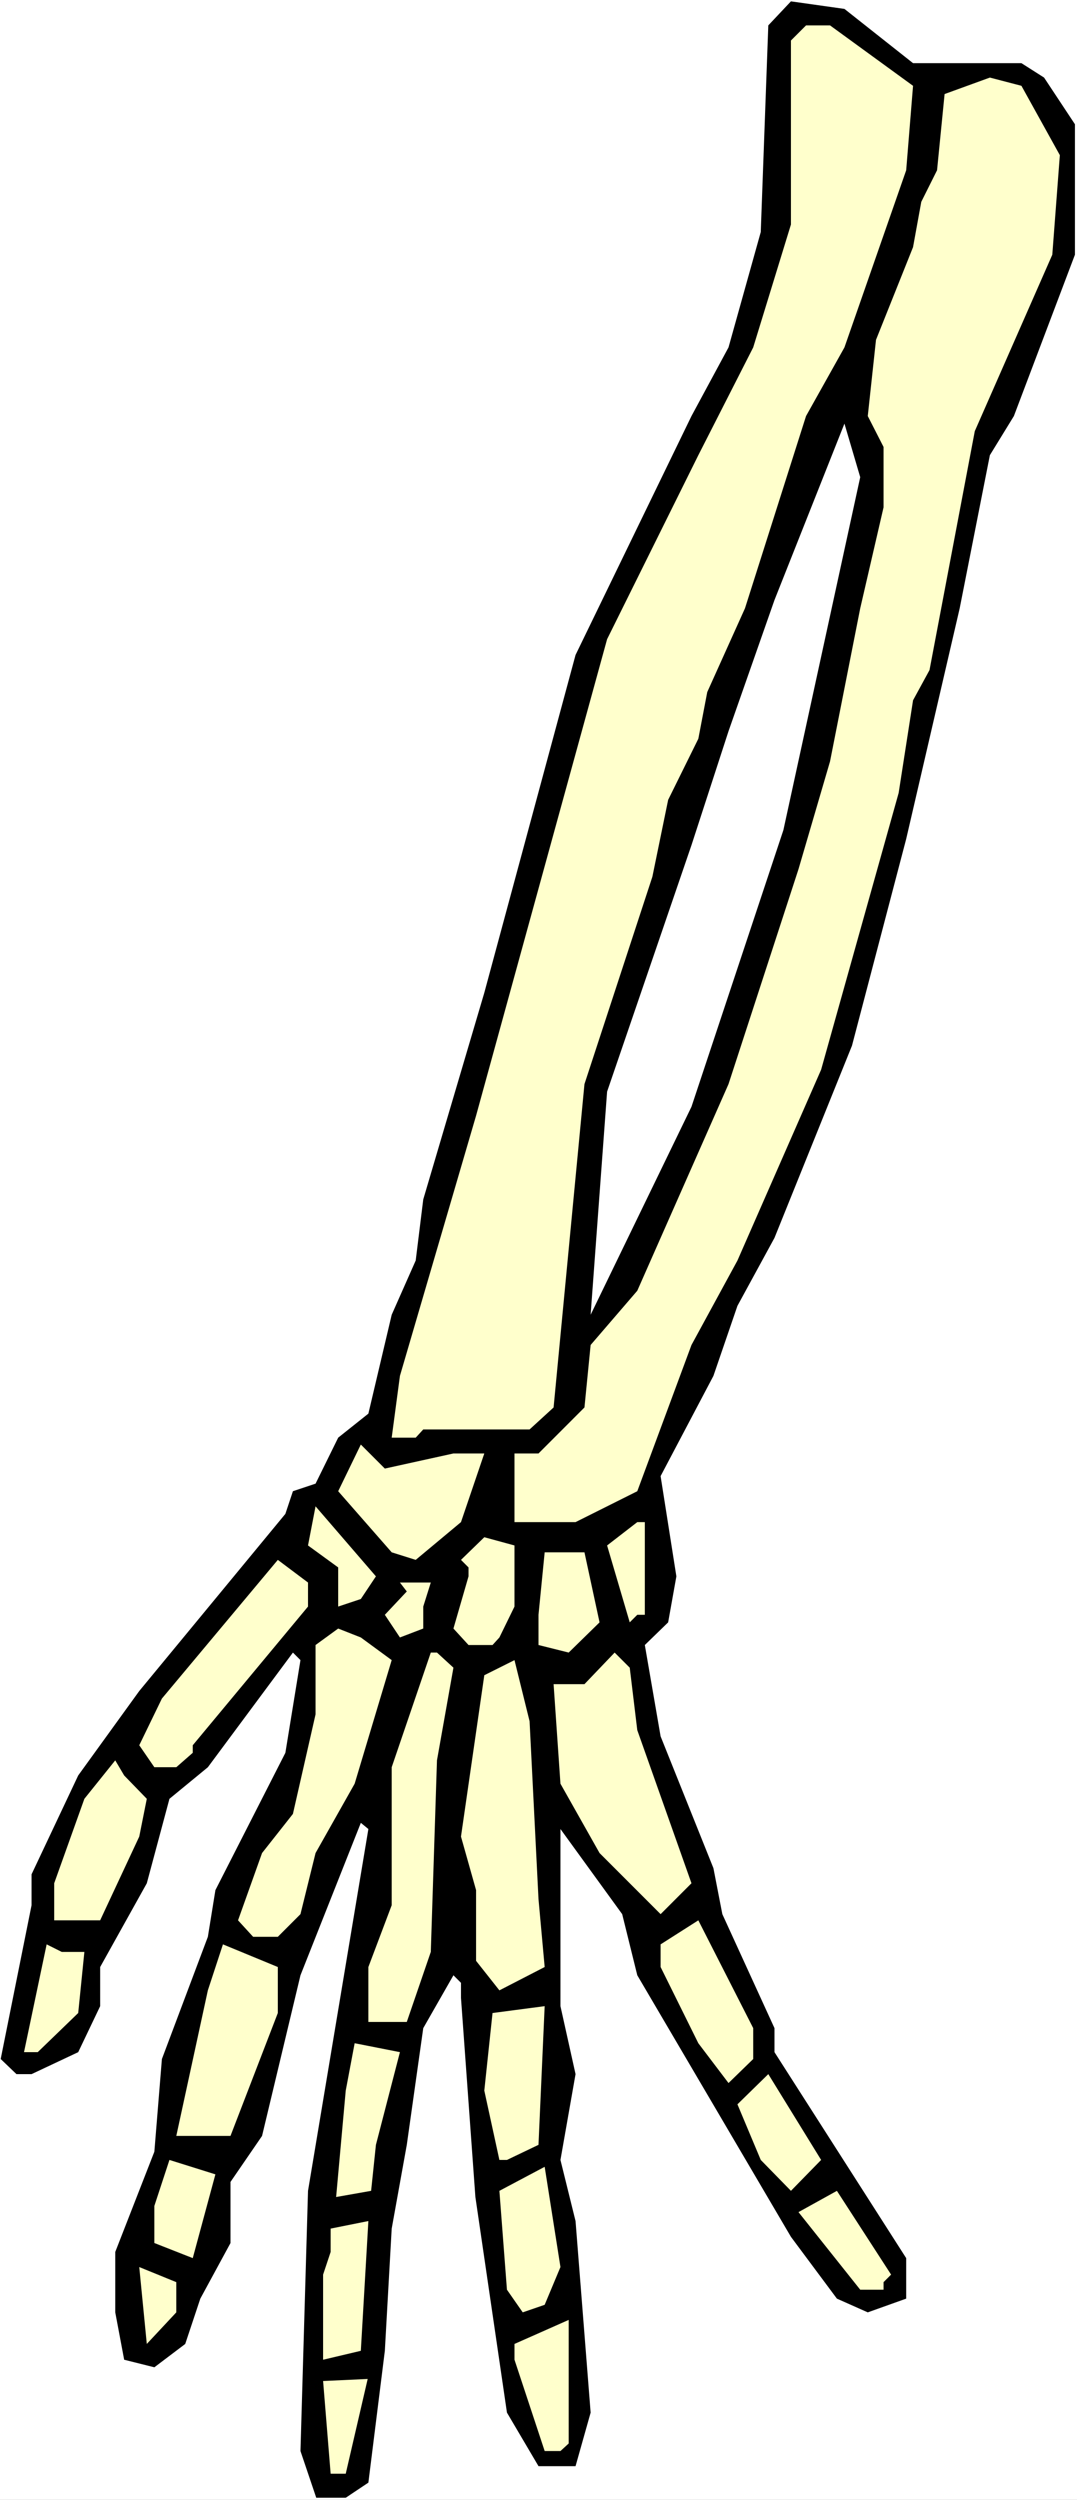 <?xml version="1.0" encoding="UTF-8" standalone="no"?>
<svg
   version="1.0"
   width="67.104mm"
   height="155.668mm"
   id="svg30"
   sodipodi:docname="Hand &amp; Arm.wmf"
   xmlns:inkscape="http://www.inkscape.org/namespaces/inkscape"
   xmlns:sodipodi="http://sodipodi.sourceforge.net/DTD/sodipodi-0.dtd"
   xmlns="http://www.w3.org/2000/svg"
   xmlns:svg="http://www.w3.org/2000/svg">
  <rect width="100%" height="100%" fill="#808080" stroke="none"/>
  <sodipodi:namedview
     id="namedview30"
     pagecolor="#ffffff"
     bordercolor="#000000"
     borderopacity="0.25"
     inkscape:showpageshadow="2"
     inkscape:pageopacity="0.0"
     inkscape:pagecheckerboard="0"
     inkscape:deskcolor="#d1d1d1"
     inkscape:document-units="mm" />
  <defs
     id="defs1">
    <pattern
       id="WMFhbasepattern"
       patternUnits="userSpaceOnUse"
       width="6"
       height="6"
       x="0"
       y="0" />
  </defs>
  <path
     style="fill:#ffffff;fill-opacity:1;fill-rule:evenodd;stroke:none"
     d="M 0,588.353 H 253.621 V 0 H 0 Z"
     id="path1" />
  <path
     style="fill:#000000;fill-opacity:1;fill-rule:evenodd;stroke:none"
     d="m 215.012,14.866 h 25.524 l 5.331,3.393 7.269,10.988 v 30.702 l -14.377,37.974 -5.654,9.211 -7.108,36.035 -12.6,54.295 -12.762,48.639 -18.254,45.246 -8.723,15.998 -5.654,16.482 -12.439,23.592 3.715,23.592 -1.938,10.827 -5.492,5.333 3.715,21.492 12.439,31.025 2.1,10.827 12.277,26.824 v 5.656 l 31.016,48.477 v 9.534 l -9.046,3.232 -7.269,-3.232 -10.823,-14.543 -36.185,-61.566 -3.554,-14.382 -14.539,-20.037 v 41.691 l 3.554,15.998 -3.554,20.199 3.554,14.382 3.554,45.084 -3.554,12.604 h -8.723 l -7.431,-12.604 -7.431,-50.74 -3.392,-46.861 v -3.555 l -1.777,-1.778 -7.108,12.443 -3.877,27.47 -3.554,19.714 -1.615,28.763 -3.877,31.025 -5.331,3.555 h -6.946 l -3.715,-10.988 1.777,-61.243 14.216,-85.159 -1.777,-1.454 -14.216,35.873 -9.046,37.812 -7.431,10.827 v 14.382 l -7.108,13.089 -3.554,10.665 -7.269,5.494 -7.108,-1.778 -2.1,-11.15 v -14.22 l 9.208,-23.592 1.777,-21.815 10.823,-28.763 1.777,-10.988 16.477,-32.318 3.554,-21.815 -1.777,-1.778 -20.031,26.986 -9.046,7.433 -5.331,19.876 -10.985,19.714 v 9.211 l -5.169,10.827 -10.985,5.171 H 3.877 L 0.162,484.612 7.431,448.415 v -7.272 l 10.985,-23.269 14.377,-19.876 34.408,-41.691 1.777,-5.333 5.331,-1.778 5.331,-10.827 7.108,-5.656 5.492,-23.269 5.654,-12.766 1.777,-14.382 14.377,-48.639 21.485,-79.503 27.301,-56.234 8.723,-16.159 7.592,-27.147 1.777,-48.639 5.331,-5.656 12.6,1.778 z"
     id="path2" />
  <path
     style="fill:#ffffcc;fill-opacity:1;fill-rule:evenodd;stroke:none"
     d="m 215.012,20.199 -1.615,19.876 -14.539,41.691 -9.046,16.159 -14.377,45.246 -8.885,19.714 -2.1,10.988 -7.108,14.382 -3.715,18.098 -15.993,48.801 -7.269,76.109 -5.654,5.171 H 99.671 l -1.777,1.939 h -5.654 l 1.939,-14.543 17.931,-61.243 30.854,-112.144 21.485,-43.306 12.923,-25.37 8.885,-28.925 V 9.534 l 3.554,-3.555 h 5.654 z"
     id="path3" />
  <path
     style="fill:#ffffcc;fill-opacity:1;fill-rule:evenodd;stroke:none"
     d="m 249.582,36.52 -1.777,23.431 -18.254,41.529 -10.662,56.234 -3.877,7.11 -3.392,21.815 -18.254,65.121 -19.708,44.922 -10.823,19.876 -12.762,34.419 -14.539,7.272 H 121.156 V 342.088 h 5.654 l 10.823,-10.827 1.454,-14.705 10.985,-12.766 21.485,-48.639 16.477,-50.578 7.431,-25.37 7.108,-36.035 5.492,-23.754 v -14.22 l -3.715,-7.272 1.938,-17.937 8.723,-21.815 1.939,-10.665 3.715,-7.433 1.777,-17.937 10.662,-3.878 7.431,1.939 z"
     id="path4" />
  <path
     style="fill:#ffffff;fill-opacity:1;fill-rule:evenodd;stroke:none"
     d="m 184.481,195.364 -21.647,65.121 -23.747,48.962 3.877,-52.517 19.87,-58.011 8.723,-26.824 10.823,-30.864 16.477,-41.529 3.715,12.604 z"
     id="path5" />
  <path
     style="fill:#ffffcc;fill-opacity:1;fill-rule:evenodd;stroke:none"
     d="m 106.779,342.088 h 7.269 l -5.492,16.159 -10.662,8.888 -5.654,-1.778 -12.6,-14.382 5.331,-10.988 5.654,5.656 z"
     id="path6" />
  <path
     style="fill:#ffffcc;fill-opacity:1;fill-rule:evenodd;stroke:none"
     d="m 84.971,376.346 -5.331,1.778 v -9.211 l -7.108,-5.171 1.777,-9.211 14.216,16.482 z"
     id="path7" />
  <path
     style="fill:#ffffcc;fill-opacity:1;fill-rule:evenodd;stroke:none"
     d="m 151.849,380.062 h -1.777 l -1.777,1.778 -5.331,-18.098 7.108,-5.494 h 1.777 z"
     id="path8" />
  <path
     style="fill:#ffffcc;fill-opacity:1;fill-rule:evenodd;stroke:none"
     d="m 121.156,378.123 -3.554,7.272 -1.615,1.778 h -5.654 l -3.554,-3.878 3.554,-12.281 v -2.101 l -1.777,-1.778 5.492,-5.333 7.108,1.939 z"
     id="path9" />
  <path
     style="fill:#ffffcc;fill-opacity:1;fill-rule:evenodd;stroke:none"
     d="m 141.188,381.84 -7.269,7.11 -7.108,-1.778 v -7.11 l 1.454,-14.705 h 9.369 z"
     id="path10" />
  <path
     style="fill:#ffffcc;fill-opacity:1;fill-rule:evenodd;stroke:none"
     d="m 72.532,378.123 -27.139,32.641 v 1.778 l -3.877,3.393 h -5.169 l -3.554,-5.171 5.331,-10.988 27.301,-32.641 7.108,5.333 z"
     id="path11" />
  <path
     style="fill:#ffffcc;fill-opacity:1;fill-rule:evenodd;stroke:none"
     d="m 99.671,378.123 v 5.171 l -5.492,2.101 -3.554,-5.333 5.169,-5.494 -1.615,-2.101 h 7.269 z"
     id="path12" />
  <path
     style="fill:#ffffcc;fill-opacity:1;fill-rule:evenodd;stroke:none"
     d="m 92.24,390.727 -8.723,29.086 -9.208,16.321 -3.554,14.382 -3.554,3.555 -1.777,1.778 h -5.816 l -3.554,-3.878 5.654,-15.836 7.269,-9.211 5.331,-23.431 v -16.321 l 5.331,-3.878 5.331,2.101 z"
     id="path13" />
  <path
     style="fill:#ffffcc;fill-opacity:1;fill-rule:evenodd;stroke:none"
     d="m 106.779,392.505 -3.877,21.815 -1.454,45.084 -5.654,16.482 H 86.748 v -12.927 l 5.492,-14.543 v -32.48 l 9.208,-26.986 h 1.454 z"
     id="path14" />
  <path
     style="fill:#ffffcc;fill-opacity:1;fill-rule:evenodd;stroke:none"
     d="m 150.072,407.21 12.762,36.035 -7.269,7.272 -14.377,-14.382 -9.208,-16.321 -1.615,-23.431 h 7.269 l 7.108,-7.433 3.554,3.555 z"
     id="path15" />
  <path
     style="fill:#ffffcc;fill-opacity:1;fill-rule:evenodd;stroke:none"
     d="m 126.81,446.961 1.454,15.998 -10.662,5.494 -5.492,-6.948 v -16.644 l -3.554,-12.604 5.492,-37.974 7.108,-3.555 3.554,14.382 z"
     id="path16" />
  <path
     style="fill:#ffffcc;fill-opacity:1;fill-rule:evenodd;stroke:none"
     d="m 34.57,423.369 -1.777,8.888 -9.208,19.714 H 12.762 v -8.726 l 7.108,-19.876 7.269,-9.049 2.1,3.555 z"
     id="path17" />
  <path
     style="fill:#ffffcc;fill-opacity:1;fill-rule:evenodd;stroke:none"
     d="m 177.373,484.612 -5.816,5.656 -7.108,-9.372 -8.885,-17.937 v -5.332 l 8.885,-5.656 12.923,25.37 z"
     id="path18" />
  <path
     style="fill:#ffffcc;fill-opacity:1;fill-rule:evenodd;stroke:none"
     d="m 19.87,459.404 -1.454,14.382 -9.531,9.211 H 5.654 l 5.331,-25.37 3.554,1.778 z"
     id="path19" />
  <path
     style="fill:#ffffcc;fill-opacity:1;fill-rule:evenodd;stroke:none"
     d="M 65.424,473.785 54.278,502.71 H 41.516 l 7.431,-34.257 3.554,-10.827 12.923,5.332 z"
     id="path20" />
  <path
     style="fill:#ffffcc;fill-opacity:1;fill-rule:evenodd;stroke:none"
     d="m 119.379,508.366 h -1.777 l -3.554,-16.321 1.938,-18.26 12.277,-1.616 -1.454,32.641 z"
     id="path21" />
  <path
     style="fill:#ffffcc;fill-opacity:1;fill-rule:evenodd;stroke:none"
     d="m 88.525,504.811 -1.131,10.827 -8.239,1.454 2.262,-25.047 2.1,-11.15 10.662,2.101 z"
     id="path22" />
  <path
     style="fill:#ffffcc;fill-opacity:1;fill-rule:evenodd;stroke:none"
     d="m 186.258,515.637 -7.108,-7.272 -5.492,-13.089 7.269,-7.11 12.439,20.199 z"
     id="path23" />
  <path
     style="fill:#ffffcc;fill-opacity:1;fill-rule:evenodd;stroke:none"
     d="m 45.393,531.473 -9.046,-3.555 v -8.726 l 3.554,-10.827 10.823,3.393 z"
     id="path24" />
  <path
     style="fill:#ffffcc;fill-opacity:1;fill-rule:evenodd;stroke:none"
     d="m 128.264,542.461 -5.169,1.778 -3.715,-5.333 -1.777,-23.269 10.662,-5.656 3.715,23.592 z"
     id="path25" />
  <path
     style="fill:#ffffcc;fill-opacity:1;fill-rule:evenodd;stroke:none"
     d="m 208.066,537.129 v 1.778 h -5.492 l -14.539,-18.26 9.046,-5.009 12.762,19.714 z"
     id="path26" />
  <path
     style="fill:#ffffcc;fill-opacity:1;fill-rule:evenodd;stroke:none"
     d="m 76.086,555.389 v -20.037 l 1.777,-5.332 v -5.494 l 8.885,-1.778 -1.777,30.541 z"
     id="path27" />
  <path
     style="fill:#ffffcc;fill-opacity:1;fill-rule:evenodd;stroke:none"
     d="m 41.516,544.239 -6.946,7.433 -1.777,-18.098 8.723,3.555 z"
     id="path28" />
  <path
     style="fill:#ffffcc;fill-opacity:1;fill-rule:evenodd;stroke:none"
     d="m 131.98,576.88 h -3.715 l -7.108,-21.492 v -3.717 l 12.762,-5.656 v 29.086 z"
     id="path29" />
  <path
     style="fill:#ffffcc;fill-opacity:1;fill-rule:evenodd;stroke:none"
     d="m 81.417,582.213 h -3.554 l -1.777,-21.815 10.5,-0.485 z"
     id="path30" />
</svg>
